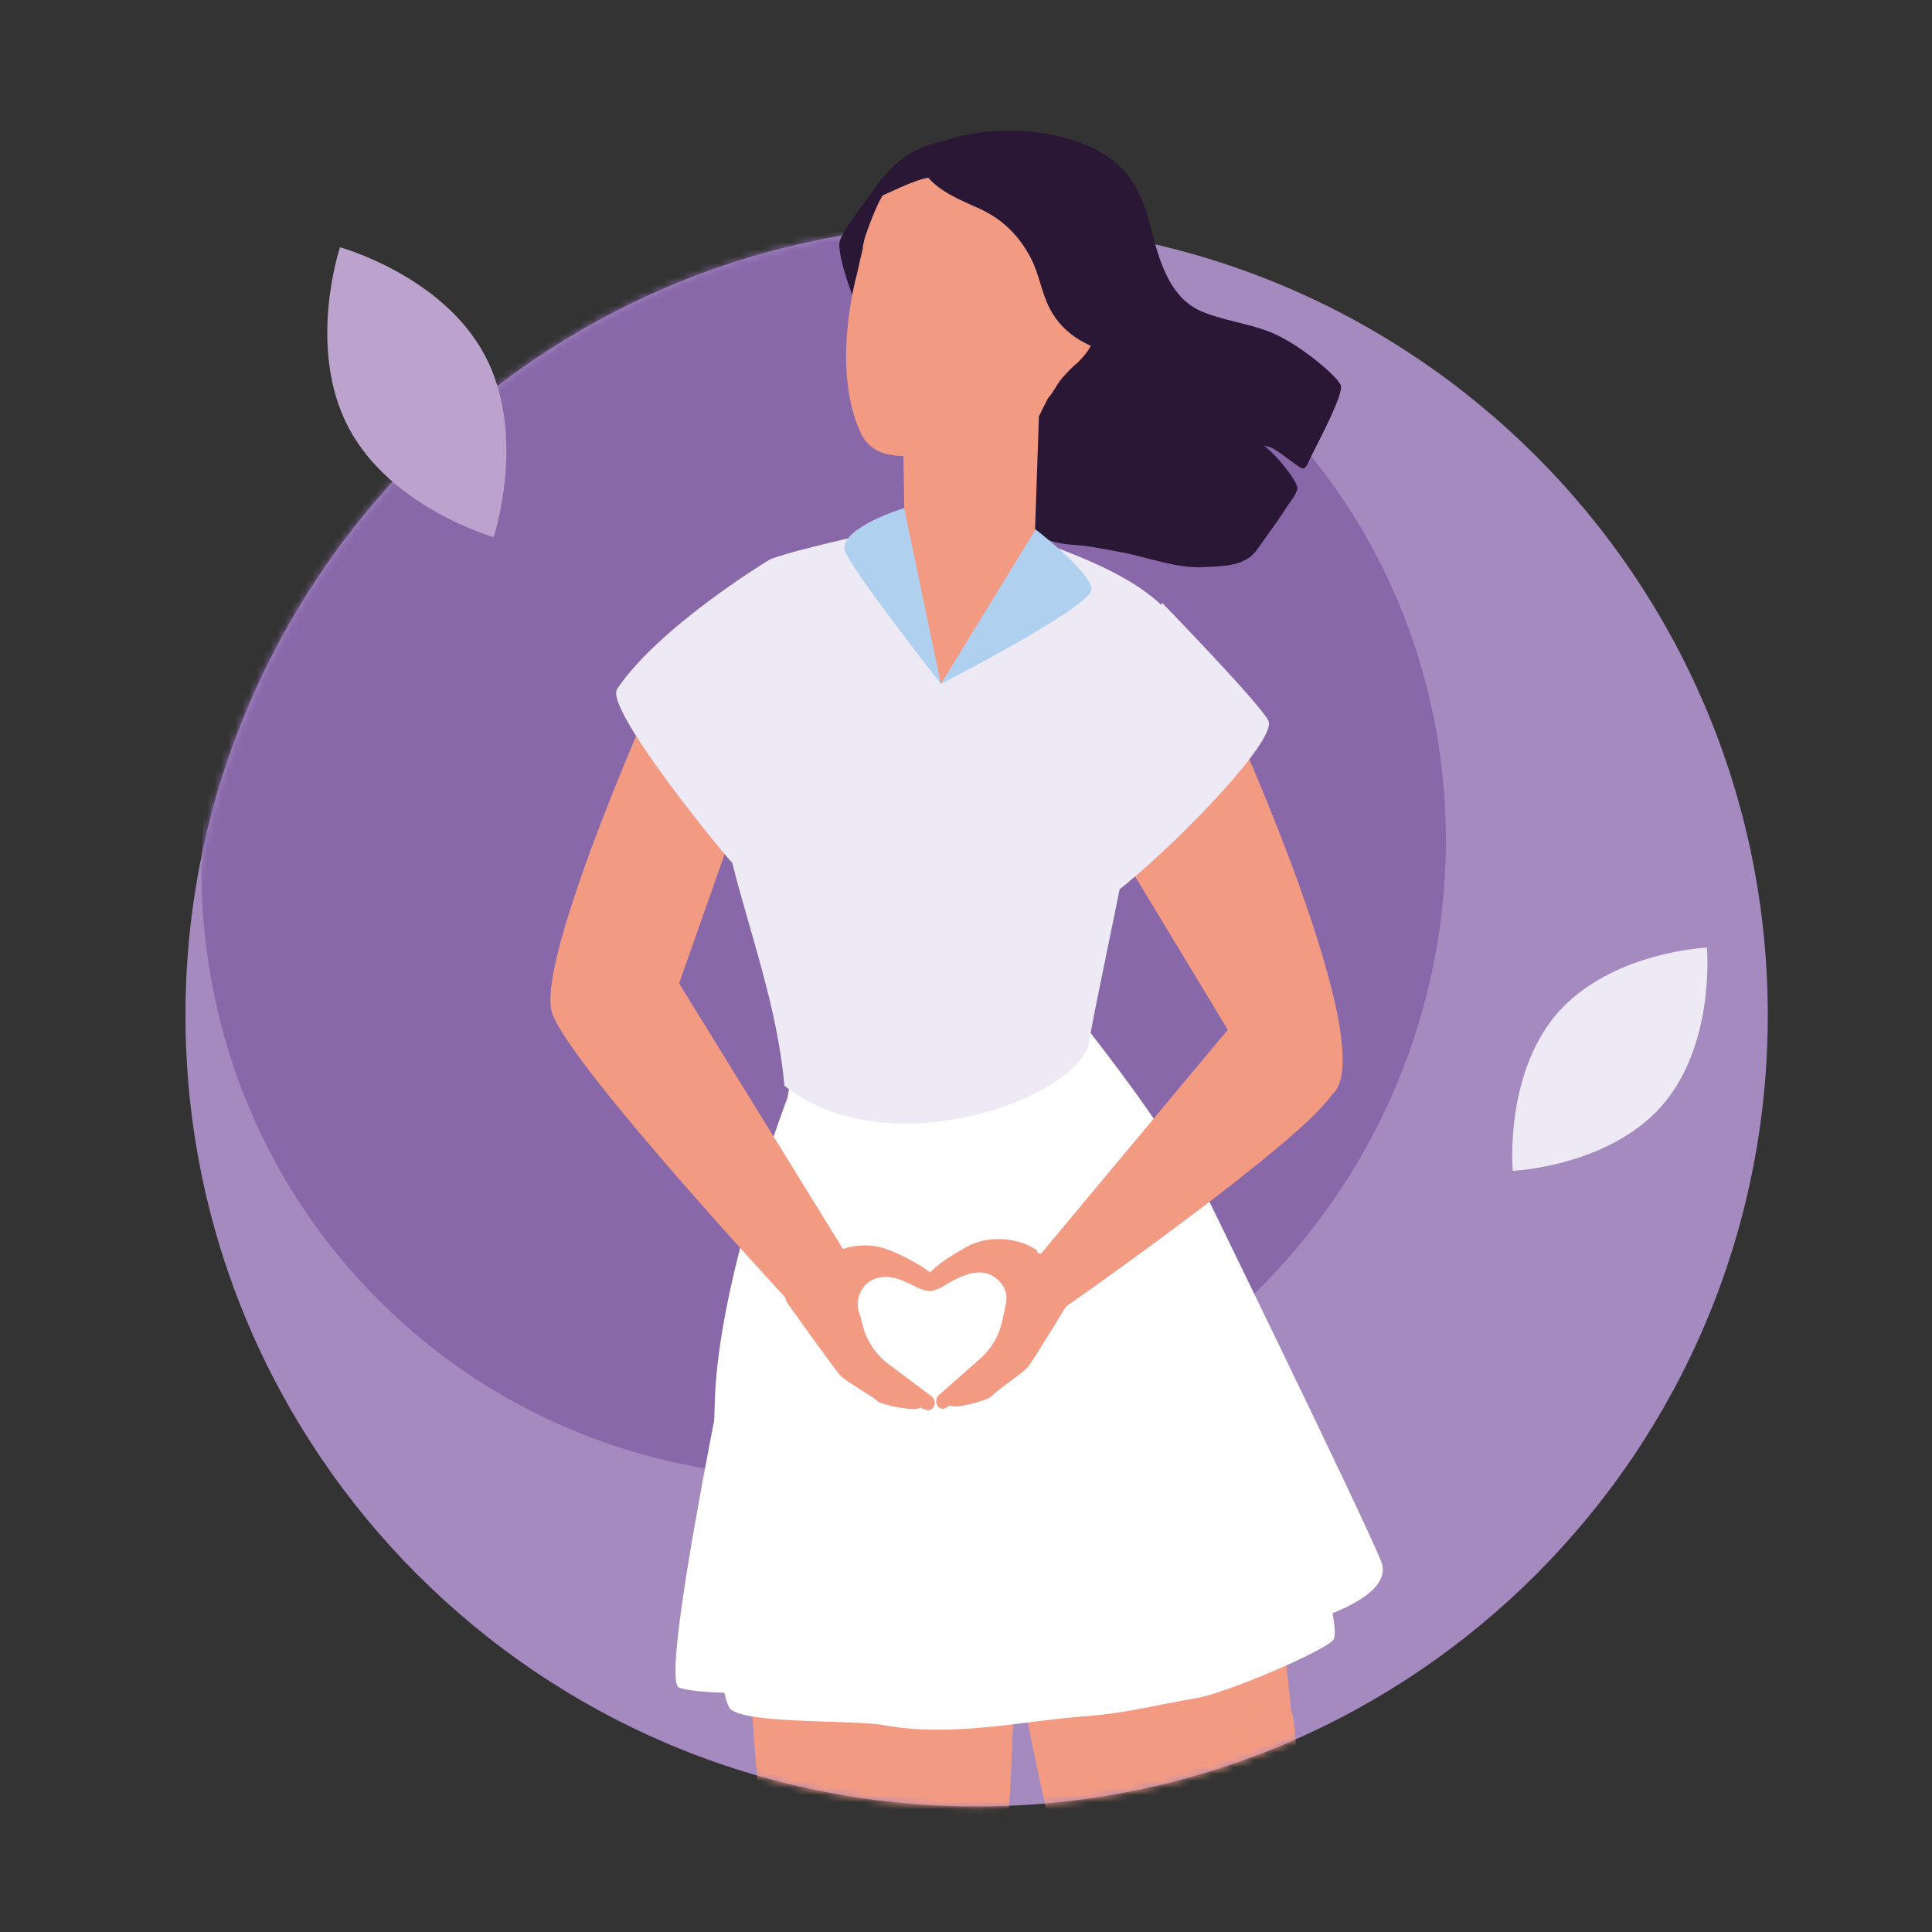 <svg width="275" height="275" viewBox="0 0 275 275" fill="none" xmlns="http://www.w3.org/2000/svg">
<rect x="0" y="0" width="275" height="275" fill="#333333" stroke="none"/>
<g clip-path="url(#clip0_5043_5909)">
<mask id="mask0_5043_5909" style="mask-type:luminance" maskUnits="userSpaceOnUse" x="-124" y="-1999" width="1769" height="2488">
<path d="M1644.09 -1998.84H-123.338V488.262H1644.09V-1998.84Z" fill="white"/>
</mask>
<g mask="url(#mask0_5043_5909)">
<path d="M139.013 257.125C201.163 257.125 251.625 206.662 251.625 144.512C251.625 82.362 201.163 31.9 139.013 31.9C76.863 31.9 26.4 82.362 26.4 144.512C26.4 206.662 76.863 257.125 139.013 257.125Z" fill="#A58AC0"/>
</g>
<mask id="mask1_5043_5909" style="mask-type:luminance" maskUnits="userSpaceOnUse" x="26" y="31" width="226" height="227">
<path d="M26.4 144.512C26.4 206.662 76.863 257.125 139.013 257.125C201.163 257.125 251.625 206.662 251.625 144.512C251.625 82.362 201.163 31.9 139.013 31.9C76.863 31.9 26.4 82.362 26.4 144.512Z" fill="white"/>
</mask>
<g mask="url(#mask1_5043_5909)">
<path d="M53.9 185.075C88 219.175 144.1 218.625 179.162 183.562C214.087 148.637 214.775 92.537 180.675 58.3C146.437 24.2 90.475 24.75 55.412 59.812C20.35 94.737 19.662 150.837 53.9 185.075Z" fill="#8968AA"/>
</g>
<mask id="mask2_5043_5909" style="mask-type:luminance" maskUnits="userSpaceOnUse" x="26" y="-1" width="226" height="259">
<path d="M26.4 144.512C26.4 206.662 76.863 257.125 139.013 257.125C201.163 257.125 251.625 206.662 251.625 144.512C251.625 121 171.05 144.65 232.513 70.95C212.713 31.762 179.025 -0.138 140.25 -0.138C78.1 -0.138 26.4 82.362 26.4 144.512Z" fill="white"/>
</mask>
<g mask="url(#mask2_5043_5909)">
<path d="M173.113 295.075C172.563 296.038 187.138 306.763 187.138 306.763C187.138 306.763 187.551 280.363 184.526 249.013C184.388 247.225 184.251 245.575 183.976 243.925C180.813 244.337 176.963 244.75 172.426 245.025C153.726 246.537 148.913 244.888 148.638 244.75C148.776 244.2 151.801 231.55 154.138 229.625C156.476 227.7 158.538 225.088 169.676 223.575C173.938 223.025 178.063 223.85 181.501 224.95C181.638 225.363 181.913 225.913 182.051 226.325C180.263 212.85 179.026 208.312 179.026 208.312L142.863 221.1C142.863 221.1 142.588 229.075 148.638 256.3C154.551 283.525 161.426 311.438 161.426 311.438C161.426 311.575 173.663 294.113 173.113 295.075Z" fill="#F39A83"/>
</g>
<mask id="mask3_5043_5909" style="mask-type:luminance" maskUnits="userSpaceOnUse" x="26" y="-1" width="226" height="259">
<path d="M26.4 144.512C26.4 206.662 76.863 257.125 139.013 257.125C201.163 257.125 251.625 206.662 251.625 144.512C251.625 121 171.05 144.65 232.513 70.95C212.713 31.762 179.025 -0.138 140.25 -0.138C78.1 -0.138 26.4 82.362 26.4 144.512Z" fill="white"/>
</mask>
<g mask="url(#mask3_5043_5909)">
<path d="M169.538 223.712C158.4 225.087 156.338 227.7 154 229.762C151.663 231.687 148.638 244.337 148.5 244.887C148.775 245.025 153.588 246.675 172.288 245.162C176.688 244.75 180.537 244.337 183.837 244.062C183.15 237.05 182.462 231.275 181.775 226.737C181.637 226.325 181.363 225.775 181.225 225.362C177.925 223.987 173.938 223.162 169.538 223.712Z" fill="#F39A83"/>
</g>
<mask id="mask4_5043_5909" style="mask-type:luminance" maskUnits="userSpaceOnUse" x="26" y="-1" width="226" height="259">
<path d="M26.4 144.512C26.4 206.662 76.863 257.125 139.013 257.125C201.163 257.125 251.625 206.662 251.625 144.512C251.625 121 171.05 144.65 232.513 70.95C212.713 31.762 179.025 -0.138 140.25 -0.138C78.1 -0.138 26.4 82.362 26.4 144.512Z" fill="white"/>
</mask>
<g mask="url(#mask4_5043_5909)">
<path d="M144.101 206.8C144.101 206.8 145.339 216.287 144.101 247.775C142.864 279.125 138.876 305.25 138.876 305.25L112.751 306.487C112.751 306.487 109.726 277.75 107.526 250.112C105.326 222.337 106.564 214.5 106.564 214.5L144.101 206.8Z" fill="#F39A83"/>
</g>
<mask id="mask5_5043_5909" style="mask-type:luminance" maskUnits="userSpaceOnUse" x="26" y="-1" width="226" height="259">
<path d="M26.4 144.512C26.4 206.662 76.863 257.125 139.013 257.125C201.163 257.125 251.625 206.662 251.625 144.512C251.625 121 171.05 144.65 232.513 70.95C212.713 31.762 179.025 -0.138 140.25 -0.138C78.1 -0.138 26.4 82.362 26.4 144.512Z" fill="white"/>
</mask>
<g mask="url(#mask5_5043_5909)">
<path d="M184.387 209.55C178.749 178.2 168.987 164.175 148.912 139.012C147.674 137.5 145.887 136.537 146.849 138.05C148.087 139.837 149.187 141.625 150.424 143.412C149.187 143.687 148.087 144.237 147.399 144.512C139.012 147.95 130.899 152.075 122.374 155.1C119.074 156.337 114.262 151.112 114.124 150.7C114.124 150.837 113.574 150.15 113.437 149.737C113.437 149.462 114.399 147.125 114.262 147.4C113.437 148.912 112.062 156.337 112.062 156.337C112.062 156.337 102.299 181.775 101.749 199.375C101.062 219.175 101.887 240.9 103.949 243.237C106.149 245.437 121.274 244.75 125.949 245.575C135.849 247.362 145.612 244.887 155.512 244.2C160.462 243.787 165.274 242.55 170.224 241.725C174.487 241.037 188.237 235.125 189.749 233.475C191.262 231.687 185.212 213.812 184.387 209.55Z" fill="white"/>
</g>
<mask id="mask6_5043_5909" style="mask-type:luminance" maskUnits="userSpaceOnUse" x="26" y="-1" width="226" height="259">
<path d="M26.4 144.512C26.4 206.662 76.863 257.125 139.013 257.125C201.163 257.125 251.625 206.662 251.625 144.512C251.625 121 171.05 144.65 232.513 70.95C212.713 31.762 179.025 -0.138 140.25 -0.138C78.1 -0.138 26.4 82.362 26.4 144.512Z" fill="white"/>
</mask>
<g mask="url(#mask6_5043_5909)">
<path d="M108.075 171.05C108.075 171.05 93.225 238.975 96.663 240.212C100.1 241.45 114.125 240.9 114.125 240.9L110.963 174.35L108.075 171.05Z" fill="white"/>
</g>
<mask id="mask7_5043_5909" style="mask-type:luminance" maskUnits="userSpaceOnUse" x="26" y="-1" width="226" height="259">
<path d="M26.4 144.512C26.4 206.662 76.863 257.125 139.013 257.125C201.163 257.125 251.625 206.662 251.625 144.512C251.625 121 171.05 144.65 232.513 70.95C212.713 31.762 179.025 -0.138 140.25 -0.138C78.1 -0.138 26.4 82.362 26.4 144.512Z" fill="white"/>
</mask>
<g mask="url(#mask7_5043_5909)">
<path d="M169.262 165.137C169.262 165.137 194.15 216.012 196.625 222.337C198.962 228.8 179.85 232.512 179.85 232.512C179.85 232.512 170.913 191.537 169.813 190.437C168.713 189.337 169.262 165.137 169.262 165.137Z" fill="white"/>
</g>
<mask id="mask8_5043_5909" style="mask-type:luminance" maskUnits="userSpaceOnUse" x="26" y="-1" width="226" height="259">
<path d="M26.4 144.512C26.4 206.662 76.863 257.125 139.013 257.125C201.163 257.125 251.625 206.662 251.625 144.512C251.625 121 171.05 144.65 232.513 70.95C212.713 31.762 179.025 -0.138 140.25 -0.138C78.1 -0.138 26.4 82.362 26.4 144.512Z" fill="white"/>
</mask>
<g mask="url(#mask8_5043_5909)">
<path d="M175.312 102.3L162.113 110.687L160.05 122.237L174.762 146.575L147.125 179.712L151.25 186.312C151.25 186.312 184.8 162.937 189.612 155.787C196.9 149.737 175.312 102.3 175.312 102.3Z" fill="#F39A83"/>
</g>
<mask id="mask9_5043_5909" style="mask-type:luminance" maskUnits="userSpaceOnUse" x="26" y="-1" width="226" height="259">
<path d="M26.4 144.512C26.4 206.662 76.863 257.125 139.013 257.125C201.163 257.125 251.625 206.662 251.625 144.512C251.625 121 171.05 144.65 232.513 70.95C212.713 31.762 179.025 -0.138 140.25 -0.138C78.1 -0.138 26.4 82.362 26.4 144.512Z" fill="white"/>
</mask>
<g mask="url(#mask9_5043_5909)">
<path d="M180.538 102.575C179.3 100.1 165.413 85.8 165.413 85.8C165.413 85.8 161.975 97.212 160.05 97.762C156.888 98.725 154.138 99.962 151.25 101.612C147.263 103.95 141.9 107.8 140.25 112.337C138.6 110.962 137.775 109.312 136.538 107.387C135.713 106.287 134.2 106.837 133.65 107.8C132 110.962 132.688 113.85 135.3 116.187C136.4 117.287 137.775 117.975 139.288 118.525C142.588 120.037 144.1 120.862 146.3 124.162C148.5 127.325 149.463 128.837 153.313 130.075C156.338 131.312 182.325 106.15 180.538 102.575Z" fill="#EDE9F5"/>
</g>
<mask id="mask10_5043_5909" style="mask-type:luminance" maskUnits="userSpaceOnUse" x="26" y="-1" width="226" height="259">
<path d="M26.4 144.512C26.4 206.662 76.863 257.125 139.013 257.125C201.163 257.125 251.625 206.662 251.625 144.512C251.625 121 171.05 144.65 232.513 70.95C212.713 31.762 179.025 -0.138 140.25 -0.138C78.1 -0.138 26.4 82.362 26.4 144.512Z" fill="white"/>
</mask>
<g mask="url(#mask10_5043_5909)">
<path d="M130.488 179.85C128.975 179.025 128.013 178.475 126.5 177.925C123.613 176.687 119.625 177.237 117.15 179.3C117.013 179.437 117.013 179.575 117.013 179.712C114.813 180.262 112.338 181.912 111.788 183.7C111.375 184.8 112.475 186.037 112.475 186.037C112.475 186.037 117.563 193.187 119.488 195.662C120.313 196.625 124.163 198.687 124.988 199.512C125.538 199.925 130.35 201.025 131.038 200.337C131.175 200.475 131.45 200.612 131.588 200.612C132.825 201.162 133.513 199.65 132.688 198.825L126.638 194.287C124.713 192.912 123.338 190.85 122.788 188.65C122.65 188.1 122.513 187.412 122.238 186.725C121.825 184.937 122.375 183.837 123.2 182.875C125.263 180.812 128.288 182.187 128.563 182.325C129.25 182.6 129.8 182.875 130.35 183.15C131.175 183.562 132.688 184.25 133.375 183.287C134.475 182.325 131.313 180.262 130.488 179.85Z" fill="#F39A83"/>
</g>
<mask id="mask11_5043_5909" style="mask-type:luminance" maskUnits="userSpaceOnUse" x="26" y="-1" width="226" height="259">
<path d="M26.4 144.512C26.4 206.662 76.863 257.125 139.013 257.125C201.163 257.125 251.625 206.662 251.625 144.512C251.625 121 171.05 144.65 232.513 70.95C212.713 31.762 179.025 -0.138 140.25 -0.138C78.1 -0.138 26.4 82.362 26.4 144.512Z" fill="white"/>
</mask>
<g mask="url(#mask11_5043_5909)">
<path d="M96.663 139.975L104.363 118.112L102.301 118.8L100.651 118.112L106.701 103.812L98.863 96.937L94.601 95.425C94.601 95.425 75.763 136.95 78.651 144.375C81.676 152.35 113.163 186.175 113.163 186.175L121.688 180.537L96.663 139.975Z" fill="#F39A83"/>
</g>
<mask id="mask12_5043_5909" style="mask-type:luminance" maskUnits="userSpaceOnUse" x="26" y="-1" width="226" height="259">
<path d="M26.4 144.512C26.4 206.662 76.863 257.125 139.013 257.125C201.163 257.125 251.625 206.662 251.625 144.512C251.625 121 171.05 144.65 232.513 70.95C212.713 31.762 179.025 -0.138 140.25 -0.138C78.1 -0.138 26.4 82.362 26.4 144.512Z" fill="white"/>
</mask>
<g mask="url(#mask12_5043_5909)">
<path d="M154.963 148.775C155.238 145.062 168.026 88.687 165.413 86.212C159.776 80.85 150.701 78.237 143.688 75.35C138.738 73.287 142.038 75.35 136.951 73.7C135.301 73.15 110.001 78.787 109.176 79.887C109.176 79.887 93.776 89.237 87.863 98.037C85.801 100.787 104.088 122.925 104.226 122.787C106.563 132.275 110.688 143.412 111.651 154.55C126.226 166.1 152.488 156.612 154.963 148.775Z" fill="#EDE9F5"/>
</g>
<mask id="mask13_5043_5909" style="mask-type:luminance" maskUnits="userSpaceOnUse" x="26" y="-1" width="226" height="259">
<path d="M26.4 144.512C26.4 206.662 76.863 257.125 139.013 257.125C201.163 257.125 251.625 206.662 251.625 144.512C251.625 121 171.05 144.65 232.513 70.95C212.713 31.762 179.025 -0.138 140.25 -0.138C78.1 -0.138 26.4 82.362 26.4 144.512Z" fill="white"/>
</mask>
<g mask="url(#mask13_5043_5909)">
<path d="M125.401 34.512C125.263 32.45 126.226 30.25 126.776 28.187C127.326 27.362 127.876 26.537 128.288 25.987C128.426 25.85 128.563 25.712 128.701 25.575C128.838 25.575 128.838 25.575 128.976 25.575C129.113 25.575 129.113 25.437 128.976 25.437H128.838C130.901 23.512 133.376 22.275 136.126 21.587C133.926 22.687 132.138 24.2 131.038 26.4C129.388 29.7 128.701 33.825 129.388 37.537C129.251 37.4 129.113 37.4 128.976 37.262C127.326 36.437 125.538 36.85 125.401 34.512ZM190.851 54.862C190.438 53.625 185.763 49.775 182.601 48.125C178.888 46.062 174.763 45.925 170.913 44.275C165.963 42.075 164.726 35.887 163.488 31.212C162.388 27.225 160.601 24.062 157.026 21.862C150.426 18.012 140.251 17.6 133.238 20.487C130.076 21.725 127.463 23.925 125.676 26.675C124.988 27.5 125.813 24.887 125.401 25.575C124.438 27.087 119.763 32.862 119.488 34.512C119.076 36.712 124.026 56.375 139.838 60.087C139.976 60.362 123.476 40.562 123.476 40.15C123.613 39.325 123.613 38.637 123.751 37.812C123.888 37.812 124.026 37.675 123.888 37.4C123.888 37.262 123.751 37.125 123.751 36.987V36.85C124.026 37.4 124.301 37.812 124.988 38.087C125.951 38.5 127.051 38.362 128.013 38.912C129.251 39.6 130.351 40.975 131.313 42.212C134.338 45.925 136.263 50.462 138.188 54.862C140.113 59.675 140.526 64.762 142.451 69.575C143.551 72.325 145.338 74.8 147.951 76.312C149.463 77.137 150.976 77.412 152.763 77.55C154.963 77.687 156.888 78.1 159.088 78.512C163.213 79.2 167.338 80.987 171.463 80.712C174.351 80.575 177.376 80.575 179.026 78.1C180.263 76.312 181.638 74.525 182.876 72.6C183.563 71.5 184.663 70.262 184.663 69.437C184.663 68.612 182.051 65.037 179.851 63.387C180.126 63.525 180.401 63.525 180.813 63.662C182.188 64.212 185.076 66.825 185.488 66.687C186.038 66.55 186.313 65.587 186.451 65.312C187.826 62.562 191.263 56.1 190.851 54.862Z" fill="#2A1635"/>
</g>
<mask id="mask14_5043_5909" style="mask-type:luminance" maskUnits="userSpaceOnUse" x="26" y="-1" width="226" height="259">
<path d="M26.4 144.512C26.4 206.662 76.863 257.125 139.013 257.125C201.163 257.125 251.625 206.662 251.625 144.512C251.625 121 171.05 144.65 232.513 70.95C212.713 31.762 179.025 -0.138 140.25 -0.138C78.1 -0.138 26.4 82.362 26.4 144.512Z" fill="white"/>
</mask>
<g mask="url(#mask14_5043_5909)">
<path d="M148.088 53.212L147.126 81.262L128.838 81.537L128.426 53.075L148.088 53.212Z" fill="#F39A83"/>
</g>
<mask id="mask15_5043_5909" style="mask-type:luminance" maskUnits="userSpaceOnUse" x="26" y="-1" width="226" height="259">
<path d="M26.4 144.512C26.4 206.662 76.863 257.125 139.013 257.125C201.163 257.125 251.625 206.662 251.625 144.512C251.625 121 171.05 144.65 232.513 70.95C212.713 31.762 179.025 -0.138 140.25 -0.138C78.1 -0.138 26.4 82.362 26.4 144.512Z" fill="white"/>
</mask>
<g mask="url(#mask15_5043_5909)">
<path d="M156.339 43.725C156.614 43.45 156.751 43.037 157.026 42.762C157.576 39.05 157.576 35.062 156.339 31.625C154.826 27.5 151.664 24.062 147.814 22C144.926 20.35 142.176 20.212 139.014 20.9C136.814 21.312 132.001 21.175 130.076 22.275C127.601 23.787 126.364 26.537 125.126 28.737C124.439 30.112 123.889 31.625 123.339 33.137C123.064 33.825 122.926 34.512 122.789 35.337V35.475C122.376 37.125 122.101 38.637 121.689 40.15C120.176 46.887 119.626 55 122.376 61.325C124.301 65.862 129.114 64.9 133.789 64.762C140.801 64.35 147.951 59.125 147.951 59.125C147.951 59.125 153.314 48.125 156.339 43.725Z" fill="#F39A83"/>
</g>
<mask id="mask16_5043_5909" style="mask-type:luminance" maskUnits="userSpaceOnUse" x="26" y="-1" width="226" height="259">
<path d="M26.4 144.512C26.4 206.662 76.863 257.125 139.013 257.125C201.163 257.125 251.625 206.662 251.625 144.512C251.625 121 171.05 144.65 232.513 70.95C212.713 31.762 179.025 -0.138 140.25 -0.138C78.1 -0.138 26.4 82.362 26.4 144.512Z" fill="white"/>
</mask>
<g mask="url(#mask16_5043_5909)">
<path d="M153.037 42.9C151.662 42.487 149.737 43.175 149.187 44.55C148.912 45.1 149.187 45.925 149.875 46.2C150.012 46.2 150.012 46.2 150.15 46.2C149.325 46.887 148.5 47.712 147.95 48.675C146.987 50.05 145.475 51.975 145.75 53.762C145.887 54.175 146.162 54.587 146.575 54.862C146.575 55 146.437 55.137 146.437 55.412C146.162 57.062 148.362 57.75 149.325 56.512C150.012 55.687 150.425 54.725 151.112 53.9C151.8 53.075 152.625 52.25 153.45 51.562C154.825 50.187 155.925 48.675 155.787 46.75C155.512 44.962 154.687 43.312 153.037 42.9Z" fill="#F39A83"/>
</g>
<mask id="mask17_5043_5909" style="mask-type:luminance" maskUnits="userSpaceOnUse" x="26" y="-1" width="226" height="259">
<path d="M26.4 144.512C26.4 206.662 76.863 257.125 139.013 257.125C201.163 257.125 251.625 206.662 251.625 144.512C251.625 121 171.05 144.65 232.513 70.95C212.713 31.762 179.025 -0.138 140.25 -0.138C78.1 -0.138 26.4 82.362 26.4 144.512Z" fill="white"/>
</mask>
<g mask="url(#mask17_5043_5909)">
<path d="M173.25 60.637C171.6 56.512 168.713 52.25 164.588 50.325C162.525 49.362 160.188 48.812 157.988 48.125C158.538 45.512 158.813 42.487 159.225 39.737C159.5 37.262 159.775 34.787 159.363 32.312C158.675 28.325 155.513 24.75 152.075 22.825C149.738 21.587 146.988 21.037 144.375 20.212C142.175 19.525 140.25 19.525 137.913 19.662C133.925 19.8 129.938 20.9 127.05 23.787C125.95 24.887 124.3 26.4 123.475 30.112C123.338 30.525 124.575 28.187 125.125 28.05C127.325 27.087 129.113 26.125 131.45 25.437C131.588 25.437 131.863 25.3 132.138 25.3C133.925 27.362 136.675 28.462 139.425 29.7C142.725 31.212 145.063 33.55 146.713 36.712C147.95 39.05 148.225 41.662 149.463 44C151.525 47.85 155.1 49.5 159.225 50.6C162.388 51.562 165.138 52.387 167.475 54.862C169.4 56.787 170.775 59.125 172.425 61.187C172.7 61.6 173.388 61.187 173.25 60.637Z" fill="#2A1635"/>
</g>
<mask id="mask18_5043_5909" style="mask-type:luminance" maskUnits="userSpaceOnUse" x="26" y="-1" width="226" height="259">
<path d="M26.4 144.512C26.4 206.662 76.863 257.125 139.013 257.125C201.163 257.125 251.625 206.662 251.625 144.512C251.625 121 171.05 144.65 232.513 70.95C212.713 31.762 179.025 -0.138 140.25 -0.138C78.1 -0.138 26.4 82.362 26.4 144.512Z" fill="white"/>
</mask>
<g mask="url(#mask18_5043_5909)">
<path d="M128.701 72.325C128.701 72.325 133.514 97.35 133.926 97.35C134.339 97.35 147.401 75.35 147.401 75.35L134.751 69.85L128.701 72.325Z" fill="#F39A83"/>
</g>
<mask id="mask19_5043_5909" style="mask-type:luminance" maskUnits="userSpaceOnUse" x="26" y="-1" width="226" height="259">
<path d="M26.4 144.512C26.4 206.662 76.863 257.125 139.013 257.125C201.163 257.125 251.625 206.662 251.625 144.512C251.625 121 171.05 144.65 232.513 70.95C212.713 31.762 179.025 -0.138 140.25 -0.138C78.1 -0.138 26.4 82.362 26.4 144.512Z" fill="white"/>
</mask>
<g mask="url(#mask19_5043_5909)">
<path d="M128.7 72.325C128.7 72.325 120.038 74.937 120.175 78.1C120.313 80.025 133.925 97.35 133.925 97.35L128.7 72.325Z" fill="#B0D0EF"/>
</g>
<mask id="mask20_5043_5909" style="mask-type:luminance" maskUnits="userSpaceOnUse" x="26" y="-1" width="226" height="259">
<path d="M26.4 144.512C26.4 206.662 76.863 257.125 139.013 257.125C201.163 257.125 251.625 206.662 251.625 144.512C251.625 121 171.05 144.65 232.513 70.95C212.713 31.762 179.025 -0.138 140.25 -0.138C78.1 -0.138 26.4 82.362 26.4 144.512Z" fill="white"/>
</mask>
<g mask="url(#mask20_5043_5909)">
<path d="M147.401 75.35L133.926 97.35C133.926 97.35 155.376 86.35 155.376 83.875C155.238 81.4 147.401 75.35 147.401 75.35Z" fill="#B0D0EF"/>
</g>
<mask id="mask21_5043_5909" style="mask-type:luminance" maskUnits="userSpaceOnUse" x="26" y="-1" width="226" height="259">
<path d="M26.4 144.512C26.4 206.662 76.863 257.125 139.013 257.125C201.163 257.125 251.625 206.662 251.625 144.512C251.625 121 171.05 144.65 232.513 70.95C212.713 31.762 179.025 -0.138 140.25 -0.138C78.1 -0.138 26.4 82.362 26.4 144.512Z" fill="white"/>
</mask>
<g mask="url(#mask21_5043_5909)">
<path d="M131.588 183.287C132.413 184.112 133.788 183.425 134.613 182.875C135.163 182.6 135.713 182.187 136.401 181.912C136.813 181.775 139.701 180.125 141.901 182.05C142.863 182.875 143.551 183.975 143.138 185.762C143.001 186.45 142.863 187.137 142.726 187.687C142.313 190.025 141.076 192.087 139.288 193.6L133.513 198.687C132.826 199.65 133.651 201.025 134.751 200.337C134.888 200.2 135.163 200.062 135.301 200.062C136.126 200.612 140.801 199.237 141.213 198.687C142.038 197.725 145.751 195.387 146.438 194.425C148.226 191.812 152.763 184.25 152.763 184.25C152.763 184.25 153.726 183.012 153.176 181.912C152.488 180.125 149.876 178.75 147.676 178.337C147.676 178.2 147.676 178.062 147.538 177.925C144.926 176.137 140.938 175.862 138.051 177.237C136.538 178.062 135.576 178.612 134.201 179.575C133.651 179.987 130.626 182.187 131.588 183.287Z" fill="#F39A83"/>
</g>
<mask id="mask22_5043_5909" style="mask-type:luminance" maskUnits="userSpaceOnUse" x="-124" y="-1999" width="1769" height="2488">
<path d="M1644.09 -1998.84H-123.338V488.262H1644.09V-1998.84Z" fill="white"/>
</mask>
<g mask="url(#mask22_5043_5909)">
<path d="M70.263 76.45C70.263 76.45 75.075 62.013 69.025 50.6C62.975 39.188 48.4 35.2 48.4 35.2C48.4 35.2 43.588 49.5 49.638 60.913C55.688 72.325 70.263 76.45 70.263 76.45Z" fill="#BCA3CE"/>
</g>
<mask id="mask23_5043_5909" style="mask-type:luminance" maskUnits="userSpaceOnUse" x="-124" y="-1999" width="1769" height="2488">
<path d="M1644.09 -1998.84H-123.338V488.262H1644.09V-1998.84Z" fill="white"/>
</mask>
<g mask="url(#mask23_5043_5909)">
<path d="M215.325 166.65C215.325 166.65 228.938 166.1 236.638 157.3C244.2 148.5 242.963 134.888 242.963 134.888C242.963 134.888 229.35 135.438 221.65 144.238C214.088 153.038 215.325 166.65 215.325 166.65Z" fill="#EDE9F5"/>
</g>
</g>
<defs>
<clipPath id="clip0_5043_5909">
<rect width="275" height="275" fill="white"/>
</clipPath>
</defs>
</svg>
